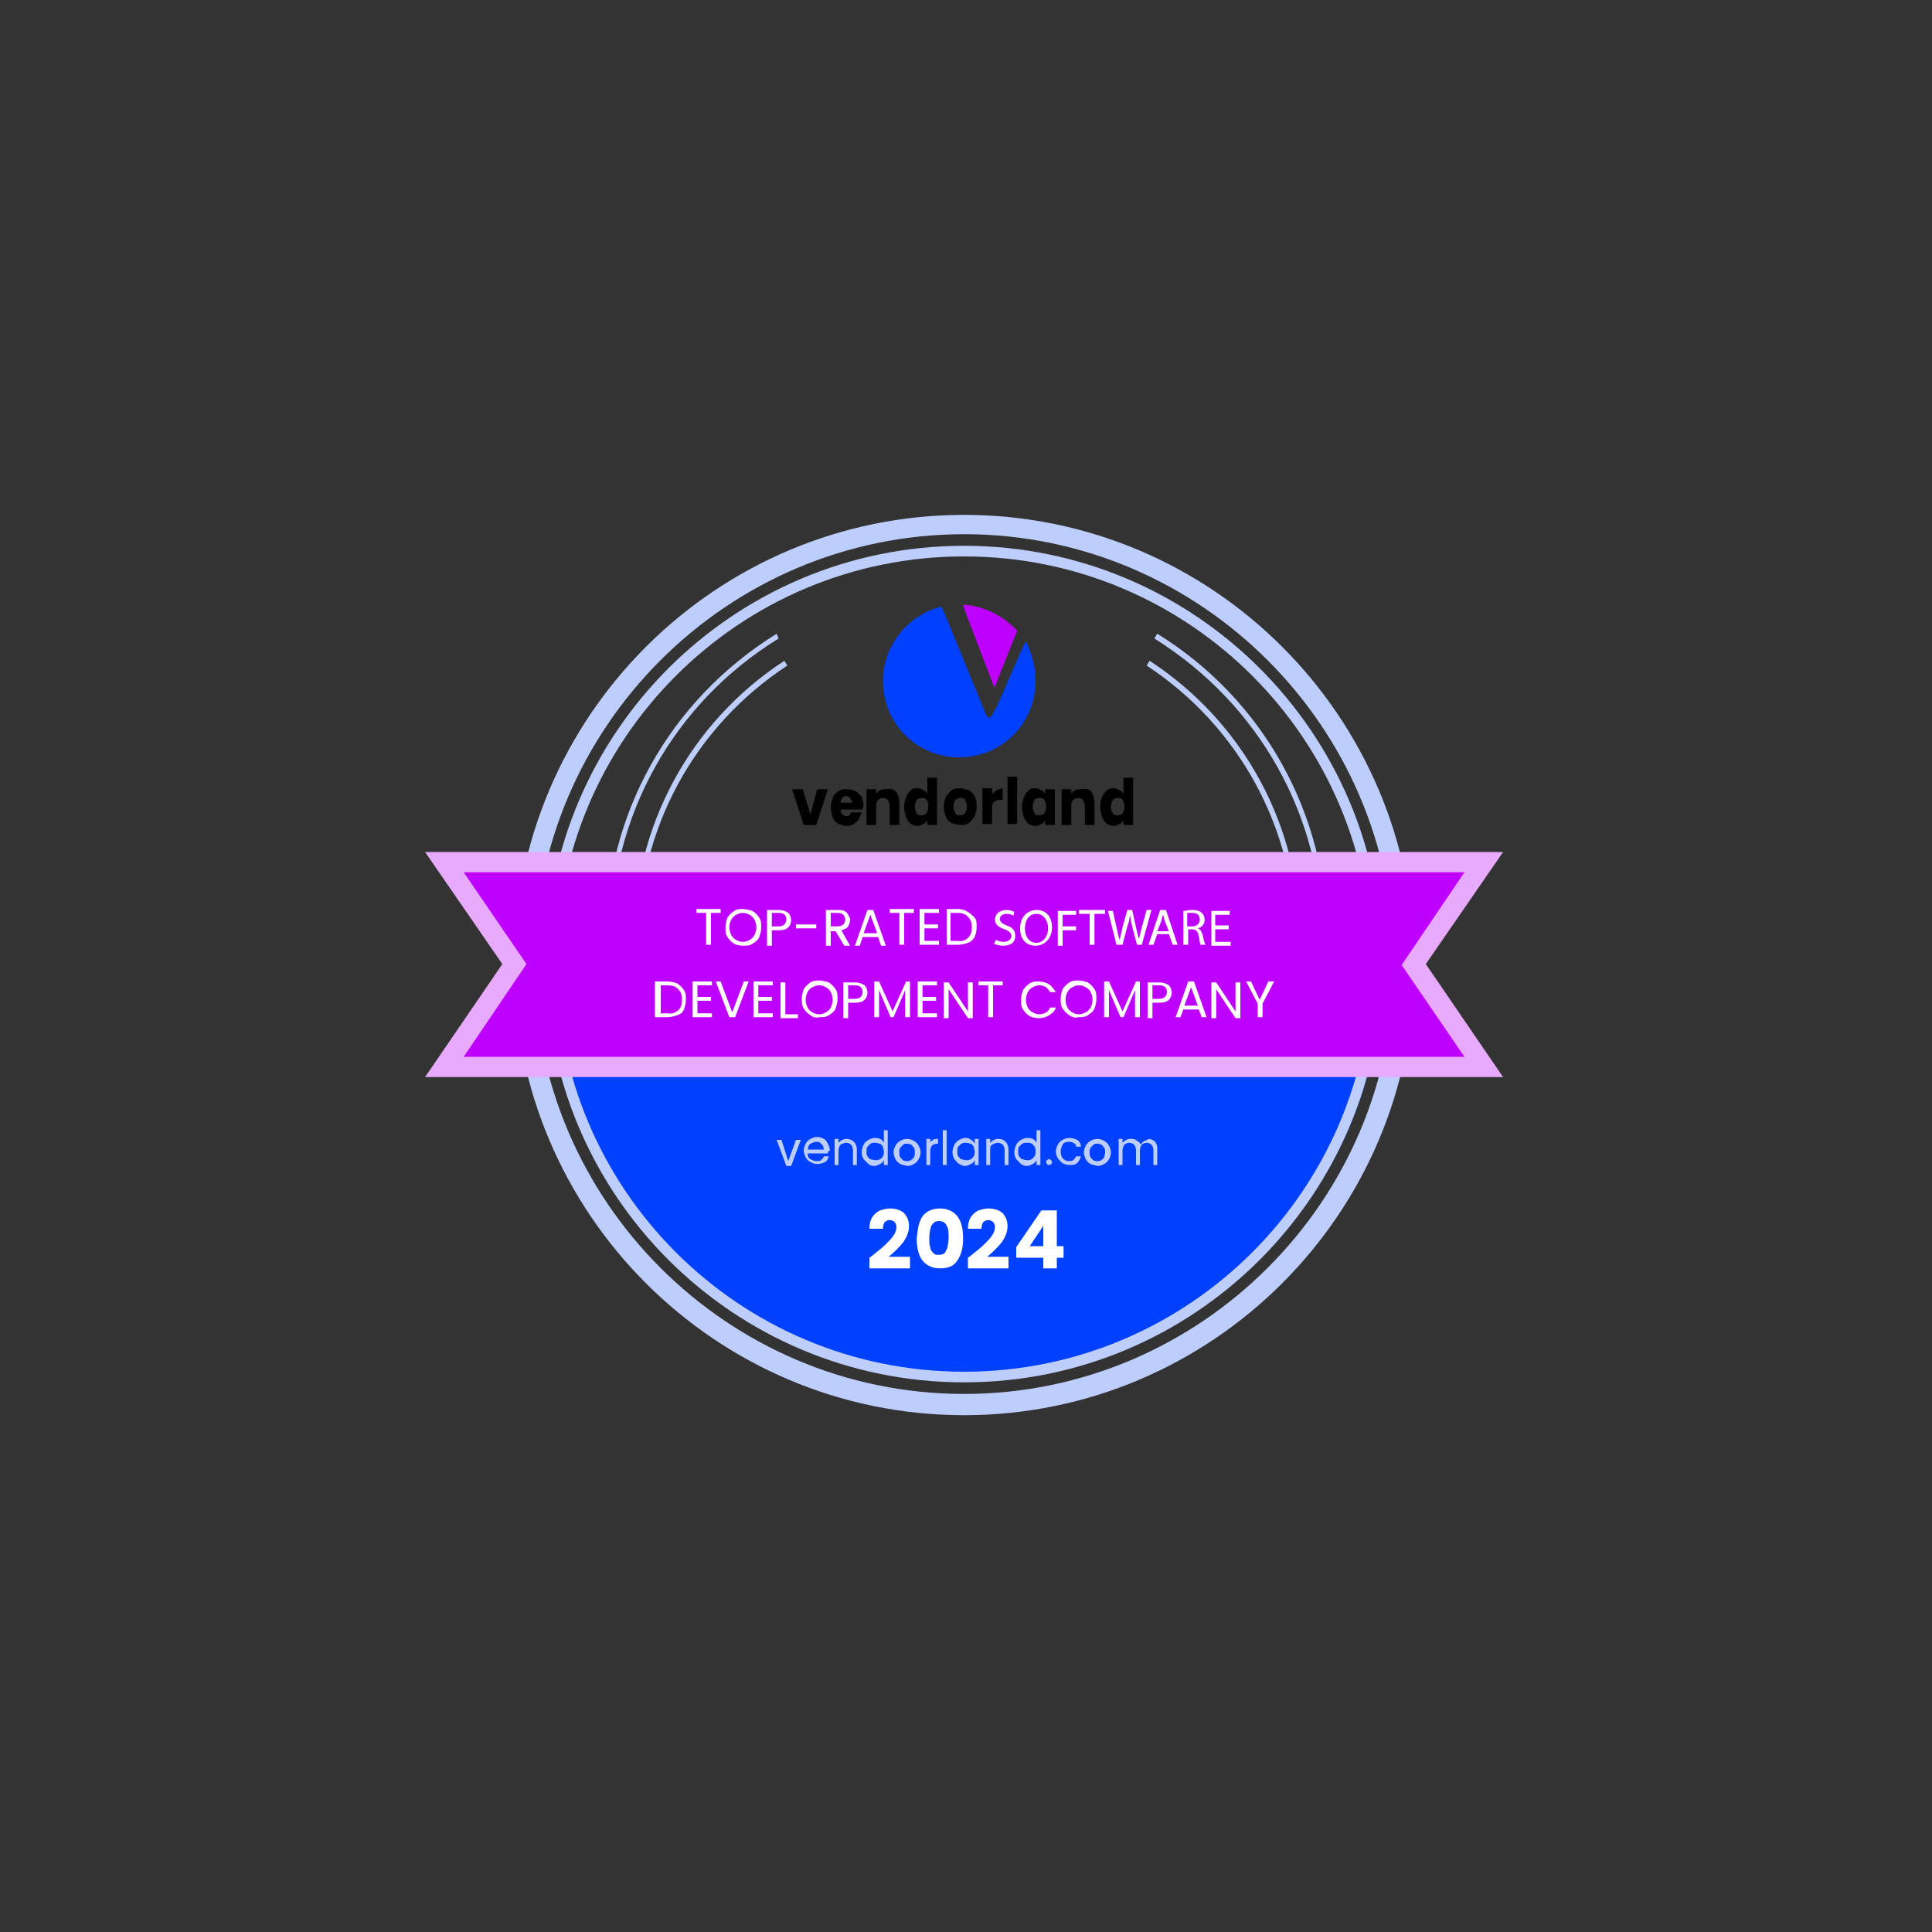 <?xml version="1.0" encoding="utf-8"?>
<!-- Generator: Adobe Illustrator 26.0.2, SVG Export Plug-In . SVG Version: 6.00 Build 0)  -->
<svg version="1.1" id="Layer_1" xmlns="http://www.w3.org/2000/svg" xmlns:xlink="http://www.w3.org/1999/xlink" x="0px" y="0px"
	 viewBox="0 0 200 200" style="enable-background:new 0 0 200 200;" xml:space="preserve">
<rect x="0" y="0" width="200" height="200" fill="#333333" stroke="none"/>
<style type="text/css">
	.st0{fill:#BECEFC;}
	.st1{fill:#0041FF;}
	.st2{fill:#E7AAFC;}
	.st3{fill:#BD00FF;}
	.st4{fill:#FFFFFF;}
</style>
<g>
	<g>
		<g>
			<path class="st0" d="M80.4,65.6c-11.1,6.9-17.7,18.7-17.7,31.7c0,2,0.2,4.1,0.5,6.1l0.5-0.1c-0.3-2-0.5-4-0.5-6
				c0-12.8,6.5-24.5,17.4-31.2L80.4,65.6z"/>
		</g>
	</g>
	<g>
		<g>
			<path class="st0" d="M81.2,68.4c-9.8,6.4-15.6,17.2-15.6,28.9c0,1.6,0.1,3.3,0.4,5l0.5-0.1c-0.2-1.6-0.4-3.3-0.4-4.9
				c0-11.5,5.8-22.1,15.4-28.4L81.2,68.4z"/>
		</g>
	</g>
	<g>
		<g>
			<path class="st0" d="M119.8,65.6l-0.3,0.5c10.9,6.8,17.4,18.5,17.4,31.2c0,2-0.2,4-0.5,6l0.5,0.1c0.3-2,0.5-4.1,0.5-6.1
				C137.4,84.3,130.8,72.4,119.8,65.6z"/>
		</g>
	</g>
	<g>
		<g>
			<path class="st0" d="M119,68.4l-0.3,0.5c9.6,6.3,15.4,17,15.4,28.4c0,1.6-0.1,3.3-0.4,4.9l0.5,0.1c0.2-1.7,0.4-3.3,0.4-5
				C134.6,85.6,128.8,74.8,119,68.4z"/>
		</g>
	</g>
</g>
<g>
	<path class="st1" d="M100.4,142.6c23.6,0,42.7-19.1,42.7-42.7H57.6C57.6,123.4,76.8,142.6,100.4,142.6z"/>
</g>
<g>
	<path class="st0" d="M99.8,146.5c-25.7,0-46.6-20.9-46.6-46.6s20.9-46.6,46.6-46.6s46.6,20.9,46.6,46.6S125.5,146.5,99.8,146.5z
		 M99.8,55.3c-24.5,0-44.5,20-44.5,44.5c0,24.5,20,44.5,44.5,44.5c24.5,0,44.5-20,44.5-44.5C144.3,75.3,124.3,55.3,99.8,55.3z"/>
</g>
<g>
	<path class="st0" d="M99.8,143.1c-23.9,0-43.3-19.4-43.3-43.3c0-23.9,19.4-43.3,43.3-43.3s43.3,19.4,43.3,43.3
		C143.1,123.7,123.7,143.1,99.8,143.1z M99.8,57.6c-23.3,0-42.2,18.9-42.2,42.2S76.5,142,99.8,142S142,123.1,142,99.8
		S123.1,57.6,99.8,57.6z"/>
</g>
<g>
	<polygon class="st2" points="155.6,111.5 44,111.5 52,99.8 44,88.2 155.6,88.2 147.6,99.8 	"/>
</g>
<g>
	<polygon class="st3" points="48.5,109.1 54.9,99.8 48.5,90.5 151.1,90.5 144.7,99.8 151.1,109.1 	"/>
	<path class="st3" d="M151.6,109.4H48l6.5-9.6L48,90.3h103.6l-6.5,9.6L151.6,109.4z M49,108.9h101.6l-6.2-9l6.2-9H49l6.2,9L49,108.9
		z"/>
</g>
<g>
	<path class="st3" d="M100.1,63.8c-0.2-0.5-0.3-0.9-0.4-1.2c2.2,0.1,4.2,1.2,5.6,2.7c-0.8,2-1.9,4.7-2.3,5.8h-0.1L100.1,63.8z"/>
	<path class="st1" d="M107.2,70.5c0,4.4-3.5,7.9-7.9,7.9c-4.4,0-7.9-3.5-7.9-7.9c0-3.7,2.6-6.8,6-7.7c0.1,0.1,0.2,0.3,0.3,0.5
		l4.1,10c0.3,0.8,0.4,1,0.6,1c0.2,0,0.3-0.3,0.8-1.2c0.4-0.8,1.1-2.6,2.2-5c0.3-0.7,0.5-1.2,0.8-1.7C106.8,67.6,107.2,69,107.2,70.5
		z"/>
</g>
<g>
	<path class="st4" d="M74.6,94.1v0.4h-1v3.3h-0.5v-3.3h-1v-0.4H74.6z"/>
	<path class="st4" d="M76,97.7c-0.3-0.2-0.5-0.4-0.7-0.7c-0.2-0.3-0.2-0.6-0.2-1s0.1-0.7,0.2-1c0.2-0.3,0.4-0.5,0.7-0.7
		c0.3-0.2,0.6-0.2,0.9-0.2c0.3,0,0.7,0.1,1,0.2c0.3,0.2,0.5,0.4,0.7,0.7s0.2,0.6,0.2,1s-0.1,0.7-0.2,1s-0.4,0.5-0.7,0.7
		c-0.3,0.2-0.6,0.2-1,0.2C76.6,97.9,76.2,97.8,76,97.7z M77.6,97.3c0.2-0.1,0.4-0.3,0.5-0.5c0.1-0.2,0.2-0.5,0.2-0.8
		c0-0.3-0.1-0.6-0.2-0.8c-0.1-0.2-0.3-0.4-0.5-0.5c-0.2-0.1-0.4-0.2-0.7-0.2c-0.3,0-0.5,0.1-0.7,0.2c-0.2,0.1-0.4,0.3-0.5,0.5
		c-0.1,0.2-0.2,0.5-0.2,0.8c0,0.3,0.1,0.6,0.2,0.8c0.1,0.2,0.3,0.4,0.5,0.5c0.2,0.1,0.4,0.2,0.7,0.2S77.4,97.4,77.6,97.3z"/>
	<path class="st4" d="M81.6,96c-0.2,0.2-0.5,0.3-1,0.3h-0.7v1.6h-0.5v-3.7h1.2c0.4,0,0.7,0.1,1,0.3c0.2,0.2,0.3,0.5,0.3,0.8
		C81.9,95.5,81.8,95.8,81.6,96z M81.2,95.7c0.1-0.1,0.2-0.3,0.2-0.5c0-0.5-0.3-0.7-0.8-0.7h-0.7v1.4h0.7
		C80.9,95.9,81.1,95.8,81.2,95.7z"/>
	<path class="st4" d="M84.5,95.7v0.4h-2.1v-0.4H84.5z"/>
	<path class="st4" d="M87.4,97.9l-0.9-1.5H86v1.5h-0.5v-3.7h1.2c0.3,0,0.5,0,0.7,0.1c0.2,0.1,0.3,0.2,0.4,0.4S88,95,88,95.2
		c0,0.3-0.1,0.5-0.2,0.7c-0.1,0.2-0.4,0.3-0.7,0.4l0.9,1.6H87.4z M86,95.9h0.7c0.3,0,0.5-0.1,0.6-0.2c0.1-0.1,0.2-0.3,0.2-0.5
		c0-0.2-0.1-0.4-0.2-0.5c-0.1-0.1-0.3-0.2-0.6-0.2H86V95.9z"/>
	<path class="st4" d="M90.9,97h-1.6L89,97.9h-0.5l1.3-3.7h0.6l1.3,3.7h-0.5L90.9,97z M90.8,96.6l-0.7-1.9l-0.7,1.9H90.8z"/>
	<path class="st4" d="M94.6,94.1v0.4h-1v3.3h-0.5v-3.3h-1v-0.4H94.6z"/>
	<path class="st4" d="M95.7,94.5v1.2h1.4v0.4h-1.4v1.3h1.5v0.4h-2v-3.7h2v0.4H95.7z"/>
	<path class="st4" d="M100.2,94.4c0.3,0.2,0.5,0.4,0.7,0.6s0.2,0.6,0.2,1s-0.1,0.7-0.2,1c-0.2,0.3-0.4,0.5-0.7,0.6s-0.6,0.2-1.1,0.2
		H98v-3.7h1.2C99.5,94.1,99.9,94.2,100.2,94.4z M100.2,97.1c0.3-0.3,0.4-0.6,0.4-1.1c0-0.5-0.1-0.8-0.4-1.1
		c-0.3-0.3-0.6-0.4-1.1-0.4h-0.7v2.9h0.7C99.6,97.5,100,97.3,100.2,97.1z"/>
	<path class="st4" d="M103.1,97.3c0.2,0.1,0.5,0.2,0.8,0.2c0.5,0,0.8-0.3,0.8-0.6c0-0.3-0.2-0.5-0.7-0.7c-0.6-0.2-1-0.5-1-1
		c0-0.6,0.5-1,1.2-1c0.4,0,0.6,0.1,0.8,0.2l-0.1,0.4c-0.1-0.1-0.4-0.2-0.7-0.2c-0.5,0-0.7,0.3-0.7,0.5c0,0.3,0.2,0.5,0.7,0.7
		c0.6,0.2,0.9,0.5,0.9,1.1c0,0.6-0.4,1-1.3,1c-0.3,0-0.7-0.1-0.9-0.2L103.1,97.3z"/>
	<path class="st4" d="M108.9,96c0,1.2-0.8,1.9-1.7,1.9c-1,0-1.6-0.7-1.6-1.8c0-1.1,0.7-1.9,1.7-1.9C108.3,94.2,108.9,94.9,108.9,96z
		 M106.1,96.1c0,0.8,0.4,1.5,1.2,1.5c0.7,0,1.2-0.7,1.2-1.5c0-0.7-0.4-1.5-1.2-1.5C106.5,94.6,106.1,95.3,106.1,96.1z"/>
	<path class="st4" d="M109.5,94.3h1.9v0.4H110v1.2h1.4v0.4H110v1.6h-0.5V94.3z"/>
	<path class="st4" d="M112.8,94.6h-1.1v-0.4h2.7v0.4h-1.1v3.2h-0.5V94.6z"/>
	<path class="st4" d="M115.6,97.9l-0.9-3.6h0.5l0.4,1.8c0.1,0.5,0.2,0.9,0.3,1.2h0c0.1-0.4,0.2-0.8,0.3-1.3l0.5-1.8h0.5l0.4,1.8
		c0.1,0.4,0.2,0.9,0.3,1.2h0c0.1-0.4,0.2-0.8,0.3-1.2l0.5-1.8h0.5l-1,3.6h-0.5l-0.5-1.9c-0.1-0.5-0.2-0.8-0.2-1.2h0
		c-0.1,0.4-0.1,0.7-0.3,1.2l-0.5,1.9H115.6z"/>
	<path class="st4" d="M119.8,96.7l-0.4,1.1h-0.5l1.2-3.6h0.6l1.2,3.6h-0.5l-0.4-1.1H119.8z M121,96.4l-0.4-1
		c-0.1-0.2-0.1-0.5-0.2-0.7h0c-0.1,0.2-0.1,0.4-0.2,0.7l-0.4,1H121z"/>
	<path class="st4" d="M122.5,94.3c0.2,0,0.6-0.1,0.9-0.1c0.5,0,0.8,0.1,1,0.3c0.2,0.2,0.3,0.4,0.3,0.7c0,0.5-0.3,0.8-0.7,0.9v0
		c0.3,0.1,0.4,0.4,0.5,0.7c0.1,0.5,0.2,0.9,0.3,1h-0.5c-0.1-0.1-0.1-0.4-0.2-0.9c-0.1-0.5-0.3-0.7-0.7-0.7h-0.4v1.6h-0.5V94.3z
		 M122.9,95.9h0.5c0.5,0,0.8-0.3,0.8-0.7c0-0.5-0.3-0.7-0.8-0.7c-0.2,0-0.4,0-0.5,0V95.9z"/>
	<path class="st4" d="M127.2,96.2h-1.4v1.3h1.6v0.4h-2v-3.6h1.9v0.4h-1.5v1.1h1.4V96.2z"/>
	<path class="st4" d="M70.1,101.8c0.3,0.2,0.5,0.4,0.7,0.7c0.2,0.3,0.2,0.6,0.2,1s-0.1,0.7-0.2,1s-0.4,0.5-0.7,0.6
		c-0.3,0.1-0.6,0.2-1.1,0.2h-1.2v-3.7h1.2C69.5,101.6,69.8,101.7,70.1,101.8z M70.2,104.6c0.3-0.3,0.4-0.6,0.4-1.1
		c0-0.5-0.1-0.8-0.4-1.1c-0.3-0.3-0.6-0.4-1.1-0.4h-0.7v2.9h0.7C69.6,105,69.9,104.8,70.2,104.6z"/>
	<path class="st4" d="M72.2,102v1.2h1.4v0.4h-1.4v1.3h1.5v0.4h-2v-3.7h2v0.4H72.2z"/>
	<path class="st4" d="M77.5,101.6l-1.4,3.7h-0.6l-1.4-3.7h0.5l1.2,3.2l1.2-3.2H77.5z"/>
	<path class="st4" d="M78.5,102v1.2h1.4v0.4h-1.4v1.3h1.5v0.4h-2v-3.7h2v0.4H78.5z"/>
	<path class="st4" d="M81.3,105h1.3v0.4h-1.8v-3.7h0.5V105z"/>
	<path class="st4" d="M83.9,105.1c-0.3-0.2-0.5-0.4-0.7-0.7c-0.2-0.3-0.2-0.6-0.2-1c0-0.4,0.1-0.7,0.2-1c0.2-0.3,0.4-0.5,0.7-0.7
		c0.3-0.2,0.6-0.2,0.9-0.2c0.3,0,0.7,0.1,1,0.2c0.3,0.2,0.5,0.4,0.7,0.7s0.2,0.6,0.2,1s-0.1,0.7-0.2,1s-0.4,0.5-0.7,0.7
		c-0.3,0.2-0.6,0.2-1,0.2C84.5,105.4,84.1,105.3,83.9,105.1z M85.5,104.8c0.2-0.1,0.4-0.3,0.5-0.5c0.1-0.2,0.2-0.5,0.2-0.8
		c0-0.3-0.1-0.6-0.2-0.8s-0.3-0.4-0.5-0.5c-0.2-0.1-0.4-0.2-0.7-0.2c-0.3,0-0.5,0.1-0.7,0.2c-0.2,0.1-0.4,0.3-0.5,0.5
		s-0.2,0.5-0.2,0.8c0,0.3,0.1,0.6,0.2,0.8c0.1,0.2,0.3,0.4,0.5,0.5c0.2,0.1,0.4,0.2,0.7,0.2S85.3,104.9,85.5,104.8z"/>
	<path class="st4" d="M89.5,103.5c-0.2,0.2-0.5,0.3-1,0.3h-0.7v1.6h-0.5v-3.7h1.2c0.4,0,0.7,0.1,1,0.3c0.2,0.2,0.3,0.5,0.3,0.8
		C89.8,103,89.7,103.3,89.5,103.5z M89.1,103.2c0.1-0.1,0.2-0.3,0.2-0.5c0-0.5-0.3-0.7-0.8-0.7h-0.7v1.4h0.7
		C88.8,103.4,89,103.3,89.1,103.2z"/>
	<path class="st4" d="M94.2,101.6v3.7h-0.5v-2.8l-1.2,2.8h-0.3l-1.2-2.8v2.8h-0.5v-3.7h0.5l1.4,3.1l1.4-3.1H94.2z"/>
	<path class="st4" d="M95.5,102v1.2h1.4v0.4h-1.4v1.3H97v0.4h-2v-3.7h2v0.4H95.5z"/>
	<path class="st4" d="M100.7,105.4h-0.5l-2-3v3h-0.5v-3.7h0.5l2,3v-3h0.5V105.4z"/>
	<path class="st4" d="M103.8,101.6v0.4h-1v3.3h-0.5V102h-1v-0.4H103.8z"/>
	<path class="st4" d="M105.9,102.5c0.2-0.3,0.4-0.5,0.7-0.7c0.3-0.2,0.6-0.2,0.9-0.2c0.4,0,0.8,0.1,1.1,0.3c0.3,0.2,0.5,0.5,0.7,0.8
		h-0.6c-0.1-0.2-0.3-0.4-0.4-0.5c-0.2-0.1-0.4-0.2-0.7-0.2c-0.3,0-0.5,0.1-0.7,0.2c-0.2,0.1-0.4,0.3-0.5,0.5
		c-0.1,0.2-0.2,0.5-0.2,0.8c0,0.3,0.1,0.6,0.2,0.8c0.1,0.2,0.3,0.4,0.5,0.5c0.2,0.1,0.4,0.2,0.7,0.2c0.3,0,0.5-0.1,0.7-0.2
		c0.2-0.1,0.3-0.3,0.4-0.5h0.6c-0.1,0.4-0.4,0.6-0.7,0.8c-0.3,0.2-0.7,0.3-1.1,0.3c-0.3,0-0.7-0.1-0.9-0.2c-0.3-0.2-0.5-0.4-0.7-0.7
		s-0.2-0.6-0.2-1C105.7,103.1,105.8,102.8,105.9,102.5z"/>
	<path class="st4" d="M110.7,105.1c-0.3-0.2-0.5-0.4-0.7-0.7s-0.2-0.6-0.2-1c0-0.4,0.1-0.7,0.2-1c0.2-0.3,0.4-0.5,0.7-0.7
		c0.3-0.2,0.6-0.2,0.9-0.2c0.3,0,0.7,0.1,1,0.2c0.3,0.2,0.5,0.4,0.7,0.7s0.2,0.6,0.2,1s-0.1,0.7-0.2,1s-0.4,0.5-0.7,0.7
		s-0.6,0.2-1,0.2C111.3,105.4,111,105.3,110.7,105.1z M112.4,104.8c0.2-0.1,0.4-0.3,0.5-0.5c0.1-0.2,0.2-0.5,0.2-0.8
		c0-0.3-0.1-0.6-0.2-0.8c-0.1-0.2-0.3-0.4-0.5-0.5c-0.2-0.1-0.4-0.2-0.7-0.2s-0.5,0.1-0.7,0.2c-0.2,0.1-0.4,0.3-0.5,0.5
		c-0.1,0.2-0.2,0.5-0.2,0.8c0,0.3,0.1,0.6,0.2,0.8c0.1,0.2,0.3,0.4,0.5,0.5c0.2,0.1,0.4,0.2,0.7,0.2
		C111.9,105,112.2,104.9,112.4,104.8z"/>
	<path class="st4" d="M118,101.6v3.7h-0.5v-2.8l-1.2,2.8h-0.3l-1.2-2.8v2.8h-0.5v-3.7h0.5l1.4,3.1l1.4-3.1H118z"/>
	<path class="st4" d="M121,103.5c-0.2,0.2-0.5,0.3-1,0.3h-0.7v1.6h-0.5v-3.7h1.2c0.4,0,0.7,0.1,1,0.3c0.2,0.2,0.3,0.5,0.3,0.8
		C121.3,103,121.2,103.3,121,103.5z M120.6,103.2c0.1-0.1,0.2-0.3,0.2-0.5c0-0.5-0.3-0.7-0.8-0.7h-0.7v1.4h0.7
		C120.3,103.4,120.5,103.3,120.6,103.2z"/>
	<path class="st4" d="M124.1,104.5h-1.6l-0.3,0.8h-0.5l1.3-3.7h0.6l1.3,3.7h-0.5L124.1,104.5z M124,104.1l-0.7-1.9l-0.7,1.9H124z"/>
	<path class="st4" d="M128.4,105.4h-0.5l-2-3v3h-0.5v-3.7h0.5l2,3v-3h0.5V105.4z"/>
	<path class="st4" d="M131.9,101.6l-1.2,2.3v1.4h-0.5v-1.4l-1.2-2.3h0.5l0.9,1.9l0.9-1.9H131.9z"/>
</g>
<g>
	<path class="st4" d="M90.4,129.9c0.5-0.4,1-0.8,1.3-1.1c0.3-0.3,0.6-0.6,0.8-0.9c0.2-0.3,0.3-0.6,0.3-0.9c0-0.2-0.1-0.4-0.2-0.5
		c-0.1-0.1-0.3-0.2-0.5-0.2c-0.2,0-0.4,0.1-0.5,0.2s-0.2,0.4-0.2,0.7h-1.4c0-0.5,0.1-0.9,0.3-1.2c0.2-0.3,0.4-0.5,0.8-0.7
		c0.3-0.1,0.7-0.2,1-0.2c0.7,0,1.2,0.2,1.5,0.5c0.3,0.3,0.5,0.8,0.5,1.3c0,0.6-0.2,1.1-0.6,1.7c-0.4,0.5-0.9,1-1.5,1.5h2.2v1.2h-4.2
		v-1.1C90.3,130,90.4,129.9,90.4,129.9z"/>
	<path class="st4" d="M95.5,125.9c0.4-0.5,1-0.8,1.8-0.8c0.8,0,1.4,0.3,1.8,0.8s0.6,1.3,0.6,2.3c0,1-0.2,1.7-0.6,2.3s-1,0.8-1.8,0.8
		c-0.8,0-1.4-0.3-1.8-0.8s-0.6-1.3-0.6-2.3C95,127.2,95.1,126.5,95.5,125.9z M98,126.9c-0.1-0.3-0.4-0.5-0.8-0.5s-0.6,0.2-0.8,0.5
		c-0.1,0.3-0.2,0.7-0.2,1.3c0,0.4,0,0.7,0.1,0.9c0,0.2,0.1,0.4,0.3,0.6s0.3,0.2,0.6,0.2c0.3,0,0.5-0.1,0.6-0.2s0.2-0.4,0.3-0.6
		c0-0.2,0.1-0.6,0.1-0.9C98.2,127.6,98.2,127.2,98,126.9z"/>
	<path class="st4" d="M100.6,129.9c0.5-0.4,1-0.8,1.3-1.1s0.6-0.6,0.8-0.9c0.2-0.3,0.3-0.6,0.3-0.9c0-0.2-0.1-0.4-0.2-0.5
		c-0.1-0.1-0.3-0.2-0.5-0.2s-0.4,0.1-0.5,0.2s-0.2,0.4-0.2,0.7h-1.4c0-0.5,0.1-0.9,0.3-1.2c0.2-0.3,0.4-0.5,0.8-0.7
		c0.3-0.1,0.7-0.2,1-0.2c0.7,0,1.2,0.2,1.5,0.5c0.3,0.3,0.5,0.8,0.5,1.3c0,0.6-0.2,1.1-0.6,1.7c-0.4,0.5-0.9,1-1.5,1.5h2.2v1.2h-4.2
		v-1.1C100.5,130,100.6,129.9,100.6,129.9z"/>
	<path class="st4" d="M105.2,130.2v-1.1l2.6-3.8h1.6v3.7h0.7v1.2h-0.7v1.1h-1.4v-1.1H105.2z M108,126.9l-1.4,2.1h1.4V126.9z"/>
</g>
<g>
	<path d="M83.9,84.3l0.7-2.6h1.1l-1.2,3.7h-1.3l-1.2-3.7h1.1L83.9,84.3z"/>
	<path d="M89.3,83.8h-2.3c0,0.2,0.1,0.4,0.2,0.5c0.1,0.1,0.3,0.2,0.4,0.2c0.3,0,0.4-0.1,0.5-0.4h1.1c-0.1,0.2-0.2,0.5-0.3,0.7
		c-0.1,0.2-0.3,0.3-0.5,0.5c-0.2,0.1-0.5,0.2-0.7,0.2c-0.3,0-0.6-0.1-0.9-0.2c-0.3-0.2-0.5-0.4-0.6-0.7c-0.1-0.3-0.2-0.6-0.2-1
		c0-0.4,0.1-0.7,0.2-1c0.1-0.3,0.3-0.5,0.6-0.7c0.3-0.2,0.5-0.2,0.9-0.2c0.3,0,0.6,0.1,0.9,0.2c0.3,0.2,0.4,0.4,0.6,0.6
		c0.1,0.3,0.2,0.6,0.2,1C89.3,83.5,89.3,83.6,89.3,83.8z M88.2,83.1c0-0.2-0.1-0.3-0.2-0.5c-0.1-0.1-0.3-0.2-0.4-0.2
		c-0.2,0-0.3,0.1-0.4,0.2c-0.1,0.1-0.2,0.3-0.2,0.5H88.2z"/>
	<path d="M92.8,82c0.2,0.3,0.3,0.7,0.3,1.2v2.2h-1v-2c0-0.2-0.1-0.4-0.2-0.6c-0.1-0.1-0.3-0.2-0.5-0.2c-0.2,0-0.4,0.1-0.5,0.2
		c-0.1,0.1-0.2,0.3-0.2,0.6v2h-1v-3.7h1v0.5c0.1-0.2,0.2-0.3,0.4-0.4c0.2-0.1,0.4-0.1,0.6-0.1C92.2,81.6,92.5,81.7,92.8,82z"/>
	<path d="M93.8,82.5c0.1-0.3,0.3-0.5,0.5-0.7c0.2-0.2,0.5-0.2,0.7-0.2c0.2,0,0.4,0.1,0.6,0.2c0.2,0.1,0.3,0.2,0.4,0.4v-1.7h1v4.9h-1
		v-0.5c-0.1,0.2-0.2,0.3-0.4,0.4c-0.2,0.1-0.4,0.2-0.6,0.2c-0.3,0-0.5-0.1-0.7-0.2c-0.2-0.2-0.4-0.4-0.5-0.7c-0.1-0.3-0.2-0.6-0.2-1
		C93.6,83.1,93.7,82.8,93.8,82.5z M95.9,82.8c-0.1-0.2-0.3-0.2-0.5-0.2s-0.4,0.1-0.5,0.2c-0.1,0.2-0.2,0.4-0.2,0.7
		c0,0.3,0.1,0.5,0.2,0.7c0.1,0.2,0.3,0.2,0.5,0.2s0.4-0.1,0.5-0.2c0.1-0.2,0.2-0.4,0.2-0.7C96.1,83.2,96.1,83,95.9,82.8z"/>
	<path d="M98.5,85.2c-0.3-0.2-0.5-0.4-0.6-0.7c-0.1-0.3-0.2-0.6-0.2-1c0-0.4,0.1-0.7,0.2-1c0.2-0.3,0.4-0.5,0.6-0.7
		c0.3-0.2,0.6-0.2,0.9-0.2c0.3,0,0.6,0.1,0.9,0.2c0.3,0.2,0.5,0.4,0.6,0.7c0.2,0.3,0.2,0.6,0.2,1c0,0.4-0.1,0.7-0.2,1
		c-0.2,0.3-0.4,0.5-0.6,0.7c-0.3,0.2-0.6,0.2-0.9,0.2C99.1,85.4,98.8,85.3,98.5,85.2z M99.9,84.2c0.1-0.2,0.2-0.4,0.2-0.7
		c0-0.3-0.1-0.5-0.2-0.7c-0.1-0.2-0.3-0.2-0.5-0.2c-0.2,0-0.4,0.1-0.5,0.2c-0.1,0.2-0.2,0.4-0.2,0.7c0,0.3,0.1,0.5,0.2,0.7
		c0.1,0.2,0.3,0.2,0.5,0.2C99.6,84.4,99.8,84.3,99.9,84.2z"/>
	<path d="M103.2,81.8c0.2-0.1,0.4-0.2,0.6-0.2v1.2h-0.3c-0.3,0-0.4,0.1-0.6,0.2c-0.1,0.1-0.2,0.3-0.2,0.6v1.7h-1v-3.7h1v0.6
		C102.8,82.1,103,81.9,103.2,81.8z"/>
	<path d="M105.3,80.4v4.9h-1v-4.9H105.3z"/>
	<path d="M106,82.5c0.1-0.3,0.3-0.5,0.5-0.7c0.2-0.2,0.5-0.2,0.7-0.2c0.2,0,0.4,0.1,0.6,0.2c0.2,0.1,0.3,0.2,0.4,0.4v-0.5h1v3.7h-1
		v-0.5c-0.1,0.2-0.2,0.3-0.4,0.4c-0.2,0.1-0.4,0.2-0.6,0.2c-0.3,0-0.5-0.1-0.7-0.2c-0.2-0.2-0.4-0.4-0.5-0.7c-0.1-0.3-0.2-0.6-0.2-1
		C105.8,83.1,105.9,82.8,106,82.5z M108.1,82.8c-0.1-0.2-0.3-0.2-0.5-0.2c-0.2,0-0.4,0.1-0.5,0.2c-0.1,0.2-0.2,0.4-0.2,0.7
		c0,0.3,0.1,0.5,0.2,0.7c0.1,0.2,0.3,0.2,0.5,0.2c0.2,0,0.4-0.1,0.5-0.2c0.1-0.2,0.2-0.4,0.2-0.7C108.3,83.2,108.2,83,108.1,82.8z"
		/>
	<path d="M113,82c0.2,0.3,0.3,0.7,0.3,1.2v2.2h-1v-2c0-0.2-0.1-0.4-0.2-0.6c-0.1-0.1-0.3-0.2-0.5-0.2c-0.2,0-0.4,0.1-0.5,0.2
		c-0.1,0.1-0.2,0.3-0.2,0.6v2h-1v-3.7h1v0.5c0.1-0.2,0.2-0.3,0.4-0.4c0.2-0.1,0.4-0.1,0.6-0.1C112.5,81.6,112.8,81.7,113,82z"/>
	<path d="M114.1,82.5c0.1-0.3,0.3-0.5,0.5-0.7c0.2-0.2,0.5-0.2,0.7-0.2c0.2,0,0.4,0.1,0.6,0.2c0.2,0.1,0.3,0.2,0.4,0.4v-1.7h1v4.9
		h-1v-0.5c-0.1,0.2-0.2,0.3-0.4,0.4c-0.2,0.1-0.4,0.2-0.6,0.2c-0.3,0-0.5-0.1-0.7-0.2c-0.2-0.2-0.4-0.4-0.5-0.7
		c-0.1-0.3-0.2-0.6-0.2-1C113.9,83.1,113.9,82.8,114.1,82.5z M116.2,82.8c-0.1-0.2-0.3-0.2-0.5-0.2s-0.4,0.1-0.5,0.2
		c-0.1,0.2-0.2,0.4-0.2,0.7c0,0.3,0.1,0.5,0.2,0.7c0.1,0.2,0.3,0.2,0.5,0.2s0.4-0.1,0.5-0.2c0.1-0.2,0.2-0.4,0.2-0.7
		C116.4,83.2,116.3,83,116.2,82.8z"/>
</g>
<g>
	<path class="st0" d="M81.6,120.2l0.8-2.2h0.5l-1,2.7h-0.5l-1-2.7h0.5L81.6,120.2z"/>
	<path class="st0" d="M85.7,119.4h-2.1c0,0.3,0.1,0.5,0.3,0.6c0.2,0.1,0.4,0.2,0.6,0.2c0.2,0,0.4,0,0.5-0.1c0.1-0.1,0.2-0.2,0.3-0.4
		h0.5c-0.1,0.3-0.2,0.5-0.4,0.6s-0.5,0.2-0.8,0.2c-0.3,0-0.5-0.1-0.7-0.2s-0.4-0.3-0.5-0.5c-0.1-0.2-0.2-0.5-0.2-0.7
		s0.1-0.5,0.2-0.7c0.1-0.2,0.3-0.4,0.5-0.5s0.4-0.2,0.7-0.2c0.3,0,0.5,0.1,0.7,0.2c0.2,0.1,0.3,0.3,0.4,0.5s0.2,0.4,0.2,0.7
		C85.7,119.2,85.7,119.3,85.7,119.4z M85.2,118.6c-0.1-0.1-0.2-0.2-0.3-0.3c-0.1-0.1-0.3-0.1-0.4-0.1c-0.2,0-0.4,0.1-0.6,0.2
		c-0.2,0.1-0.2,0.3-0.3,0.6h1.7C85.3,118.9,85.2,118.8,85.2,118.6z"/>
	<path class="st0" d="M88.4,118.2c0.2,0.2,0.3,0.5,0.3,0.8v1.6h-0.4v-1.5c0-0.3-0.1-0.5-0.2-0.6c-0.1-0.1-0.3-0.2-0.5-0.2
		c-0.2,0-0.4,0.1-0.6,0.2c-0.1,0.1-0.2,0.4-0.2,0.6v1.5h-0.4v-2.7h0.4v0.4c0.1-0.1,0.2-0.2,0.4-0.3s0.3-0.1,0.5-0.1
		C87.9,117.9,88.2,118,88.4,118.2z"/>
	<path class="st0" d="M89.4,118.5c0.1-0.2,0.3-0.4,0.5-0.5c0.2-0.1,0.4-0.2,0.6-0.2c0.2,0,0.4,0,0.6,0.1c0.2,0.1,0.3,0.2,0.4,0.4
		V117h0.4v3.6h-0.4v-0.5c-0.1,0.2-0.2,0.3-0.4,0.4c-0.2,0.1-0.4,0.2-0.6,0.2c-0.2,0-0.5-0.1-0.6-0.2s-0.3-0.3-0.5-0.5
		c-0.1-0.2-0.2-0.4-0.2-0.7C89.2,119,89.3,118.7,89.4,118.5z M91.4,118.7c-0.1-0.1-0.2-0.3-0.3-0.3s-0.3-0.1-0.5-0.1
		c-0.2,0-0.3,0-0.5,0.1c-0.1,0.1-0.2,0.2-0.3,0.3c-0.1,0.1-0.1,0.3-0.1,0.5c0,0.2,0,0.4,0.1,0.5c0.1,0.1,0.2,0.3,0.3,0.3
		s0.3,0.1,0.5,0.1c0.2,0,0.3,0,0.5-0.1s0.2-0.2,0.3-0.3c0.1-0.2,0.1-0.3,0.1-0.5S91.4,118.9,91.4,118.7z"/>
	<path class="st0" d="M93.2,120.5c-0.2-0.1-0.4-0.3-0.5-0.5c-0.1-0.2-0.2-0.5-0.2-0.7c0-0.3,0.1-0.5,0.2-0.7
		c0.1-0.2,0.3-0.4,0.5-0.5c0.2-0.1,0.4-0.2,0.7-0.2c0.3,0,0.5,0.1,0.7,0.2s0.4,0.3,0.5,0.5c0.1,0.2,0.2,0.4,0.2,0.7
		s-0.1,0.5-0.2,0.7c-0.1,0.2-0.3,0.4-0.5,0.5s-0.4,0.2-0.7,0.2C93.6,120.6,93.4,120.6,93.2,120.5z M94.3,120.1
		c0.1-0.1,0.3-0.2,0.3-0.3c0.1-0.1,0.1-0.3,0.1-0.5c0-0.2,0-0.4-0.1-0.5c-0.1-0.1-0.2-0.3-0.3-0.3c-0.1-0.1-0.3-0.1-0.4-0.1
		c-0.2,0-0.3,0-0.4,0.1c-0.1,0.1-0.2,0.2-0.3,0.3c-0.1,0.1-0.1,0.3-0.1,0.5c0,0.2,0,0.4,0.1,0.5s0.2,0.3,0.3,0.3
		c0.1,0.1,0.3,0.1,0.4,0.1S94.1,120.2,94.3,120.1z"/>
	<path class="st0" d="M96.6,118c0.1-0.1,0.3-0.1,0.5-0.1v0.5H97c-0.5,0-0.7,0.3-0.7,0.8v1.4h-0.4v-2.7h0.4v0.4
		C96.3,118.2,96.4,118.1,96.6,118z"/>
	<path class="st0" d="M98,117v3.6h-0.4V117H98z"/>
	<path class="st0" d="M98.8,118.5c0.1-0.2,0.3-0.4,0.5-0.5c0.2-0.1,0.4-0.2,0.6-0.2c0.2,0,0.4,0,0.6,0.2c0.2,0.1,0.3,0.2,0.4,0.4
		v-0.5h0.4v2.7h-0.4v-0.5c-0.1,0.2-0.2,0.3-0.4,0.4c-0.2,0.1-0.4,0.2-0.6,0.2c-0.2,0-0.4-0.1-0.6-0.2s-0.3-0.3-0.5-0.5
		c-0.1-0.2-0.2-0.4-0.2-0.7C98.6,119,98.7,118.7,98.8,118.5z M100.8,118.7c-0.1-0.1-0.2-0.3-0.3-0.3s-0.3-0.1-0.5-0.1
		c-0.2,0-0.3,0-0.5,0.1c-0.1,0.1-0.2,0.2-0.3,0.3c-0.1,0.1-0.1,0.3-0.1,0.5c0,0.2,0,0.4,0.1,0.5c0.1,0.1,0.2,0.3,0.3,0.3
		s0.3,0.1,0.5,0.1c0.2,0,0.3,0,0.5-0.1s0.2-0.2,0.3-0.3c0.1-0.2,0.1-0.3,0.1-0.5S100.8,118.9,100.8,118.7z"/>
	<path class="st0" d="M104.1,118.2c0.2,0.2,0.3,0.5,0.3,0.8v1.6H104v-1.5c0-0.3-0.1-0.5-0.2-0.6c-0.1-0.1-0.3-0.2-0.5-0.2
		c-0.2,0-0.4,0.1-0.6,0.2s-0.2,0.4-0.2,0.6v1.5h-0.4v-2.7h0.4v0.4c0.1-0.1,0.2-0.2,0.4-0.3s0.3-0.1,0.5-0.1
		C103.7,117.9,103.9,118,104.1,118.2z"/>
	<path class="st0" d="M105.2,118.5c0.1-0.2,0.3-0.4,0.5-0.5c0.2-0.1,0.4-0.2,0.6-0.2c0.2,0,0.4,0,0.6,0.1c0.2,0.1,0.3,0.2,0.4,0.4
		V117h0.4v3.6h-0.4v-0.5c-0.1,0.2-0.2,0.3-0.4,0.4c-0.2,0.1-0.4,0.2-0.6,0.2c-0.2,0-0.5-0.1-0.6-0.2s-0.3-0.3-0.5-0.5
		c-0.1-0.2-0.2-0.4-0.2-0.7C105,119,105.1,118.7,105.2,118.5z M107.1,118.7c-0.1-0.1-0.2-0.3-0.3-0.3c-0.1-0.1-0.3-0.1-0.5-0.1
		s-0.3,0-0.5,0.1c-0.1,0.1-0.2,0.2-0.3,0.3c-0.1,0.1-0.1,0.3-0.1,0.5c0,0.2,0,0.4,0.1,0.5c0.1,0.1,0.2,0.3,0.3,0.3s0.3,0.1,0.5,0.1
		s0.3,0,0.5-0.1c0.1-0.1,0.2-0.2,0.3-0.3c0.1-0.2,0.1-0.3,0.1-0.5S107.2,118.9,107.1,118.7z"/>
	<path class="st0" d="M108.4,120.5c-0.1-0.1-0.1-0.1-0.1-0.2s0-0.2,0.1-0.2c0.1-0.1,0.1-0.1,0.2-0.1c0.1,0,0.1,0,0.2,0.1
		c0.1,0.1,0.1,0.1,0.1,0.2s0,0.2-0.1,0.2c-0.1,0.1-0.1,0.1-0.2,0.1C108.5,120.6,108.4,120.6,108.4,120.5z"/>
	<path class="st0" d="M109.5,118.5c0.1-0.2,0.3-0.4,0.5-0.5c0.2-0.1,0.4-0.2,0.7-0.2c0.3,0,0.6,0.1,0.8,0.2s0.4,0.4,0.4,0.7h-0.5
		c0-0.2-0.1-0.3-0.3-0.4s-0.3-0.1-0.5-0.1c-0.3,0-0.5,0.1-0.6,0.3s-0.2,0.4-0.2,0.7c0,0.3,0.1,0.6,0.2,0.7c0.2,0.2,0.4,0.3,0.6,0.3
		c0.2,0,0.4,0,0.5-0.1c0.1-0.1,0.2-0.2,0.3-0.4h0.5c-0.1,0.3-0.2,0.5-0.4,0.7c-0.2,0.2-0.5,0.2-0.8,0.2c-0.3,0-0.5-0.1-0.7-0.2
		c-0.2-0.1-0.3-0.3-0.5-0.5c-0.1-0.2-0.2-0.4-0.2-0.7C109.3,119,109.4,118.7,109.5,118.5z"/>
	<path class="st0" d="M112.9,120.5c-0.2-0.1-0.4-0.3-0.5-0.5c-0.1-0.2-0.2-0.5-0.2-0.7c0-0.3,0.1-0.5,0.2-0.7
		c0.1-0.2,0.3-0.4,0.5-0.5s0.4-0.2,0.7-0.2s0.5,0.1,0.7,0.2c0.2,0.1,0.4,0.3,0.5,0.5s0.2,0.4,0.2,0.7s-0.1,0.5-0.2,0.7
		c-0.1,0.2-0.3,0.4-0.5,0.5s-0.4,0.2-0.7,0.2C113.3,120.6,113.1,120.6,112.9,120.5z M114,120.1c0.1-0.1,0.3-0.2,0.3-0.3
		s0.1-0.3,0.1-0.5c0-0.2,0-0.4-0.1-0.5c-0.1-0.1-0.2-0.3-0.3-0.3c-0.1-0.1-0.3-0.1-0.4-0.1c-0.2,0-0.3,0-0.4,0.1
		c-0.1,0.1-0.2,0.2-0.3,0.3c-0.1,0.1-0.1,0.3-0.1,0.5c0,0.2,0,0.4,0.1,0.5s0.2,0.3,0.3,0.3c0.1,0.1,0.3,0.1,0.4,0.1
		S113.9,120.2,114,120.1z"/>
	<path class="st0" d="M119.3,118c0.2,0.1,0.3,0.2,0.4,0.4c0.1,0.2,0.1,0.4,0.1,0.6v1.6h-0.4v-1.5c0-0.3-0.1-0.5-0.2-0.6
		s-0.3-0.2-0.5-0.2c-0.2,0-0.4,0.1-0.5,0.2s-0.2,0.4-0.2,0.6v1.5h-0.4v-1.5c0-0.3-0.1-0.5-0.2-0.6s-0.3-0.2-0.5-0.2
		c-0.2,0-0.4,0.1-0.5,0.2s-0.2,0.4-0.2,0.6v1.5h-0.4v-2.7h0.4v0.4c0.1-0.1,0.2-0.2,0.4-0.3c0.1-0.1,0.3-0.1,0.5-0.1
		c0.2,0,0.4,0,0.6,0.2c0.2,0.1,0.3,0.2,0.4,0.4c0.1-0.2,0.2-0.3,0.4-0.4c0.2-0.1,0.4-0.2,0.6-0.2C118.9,117.9,119.1,117.9,119.3,118
		z"/>
</g>
</svg>
